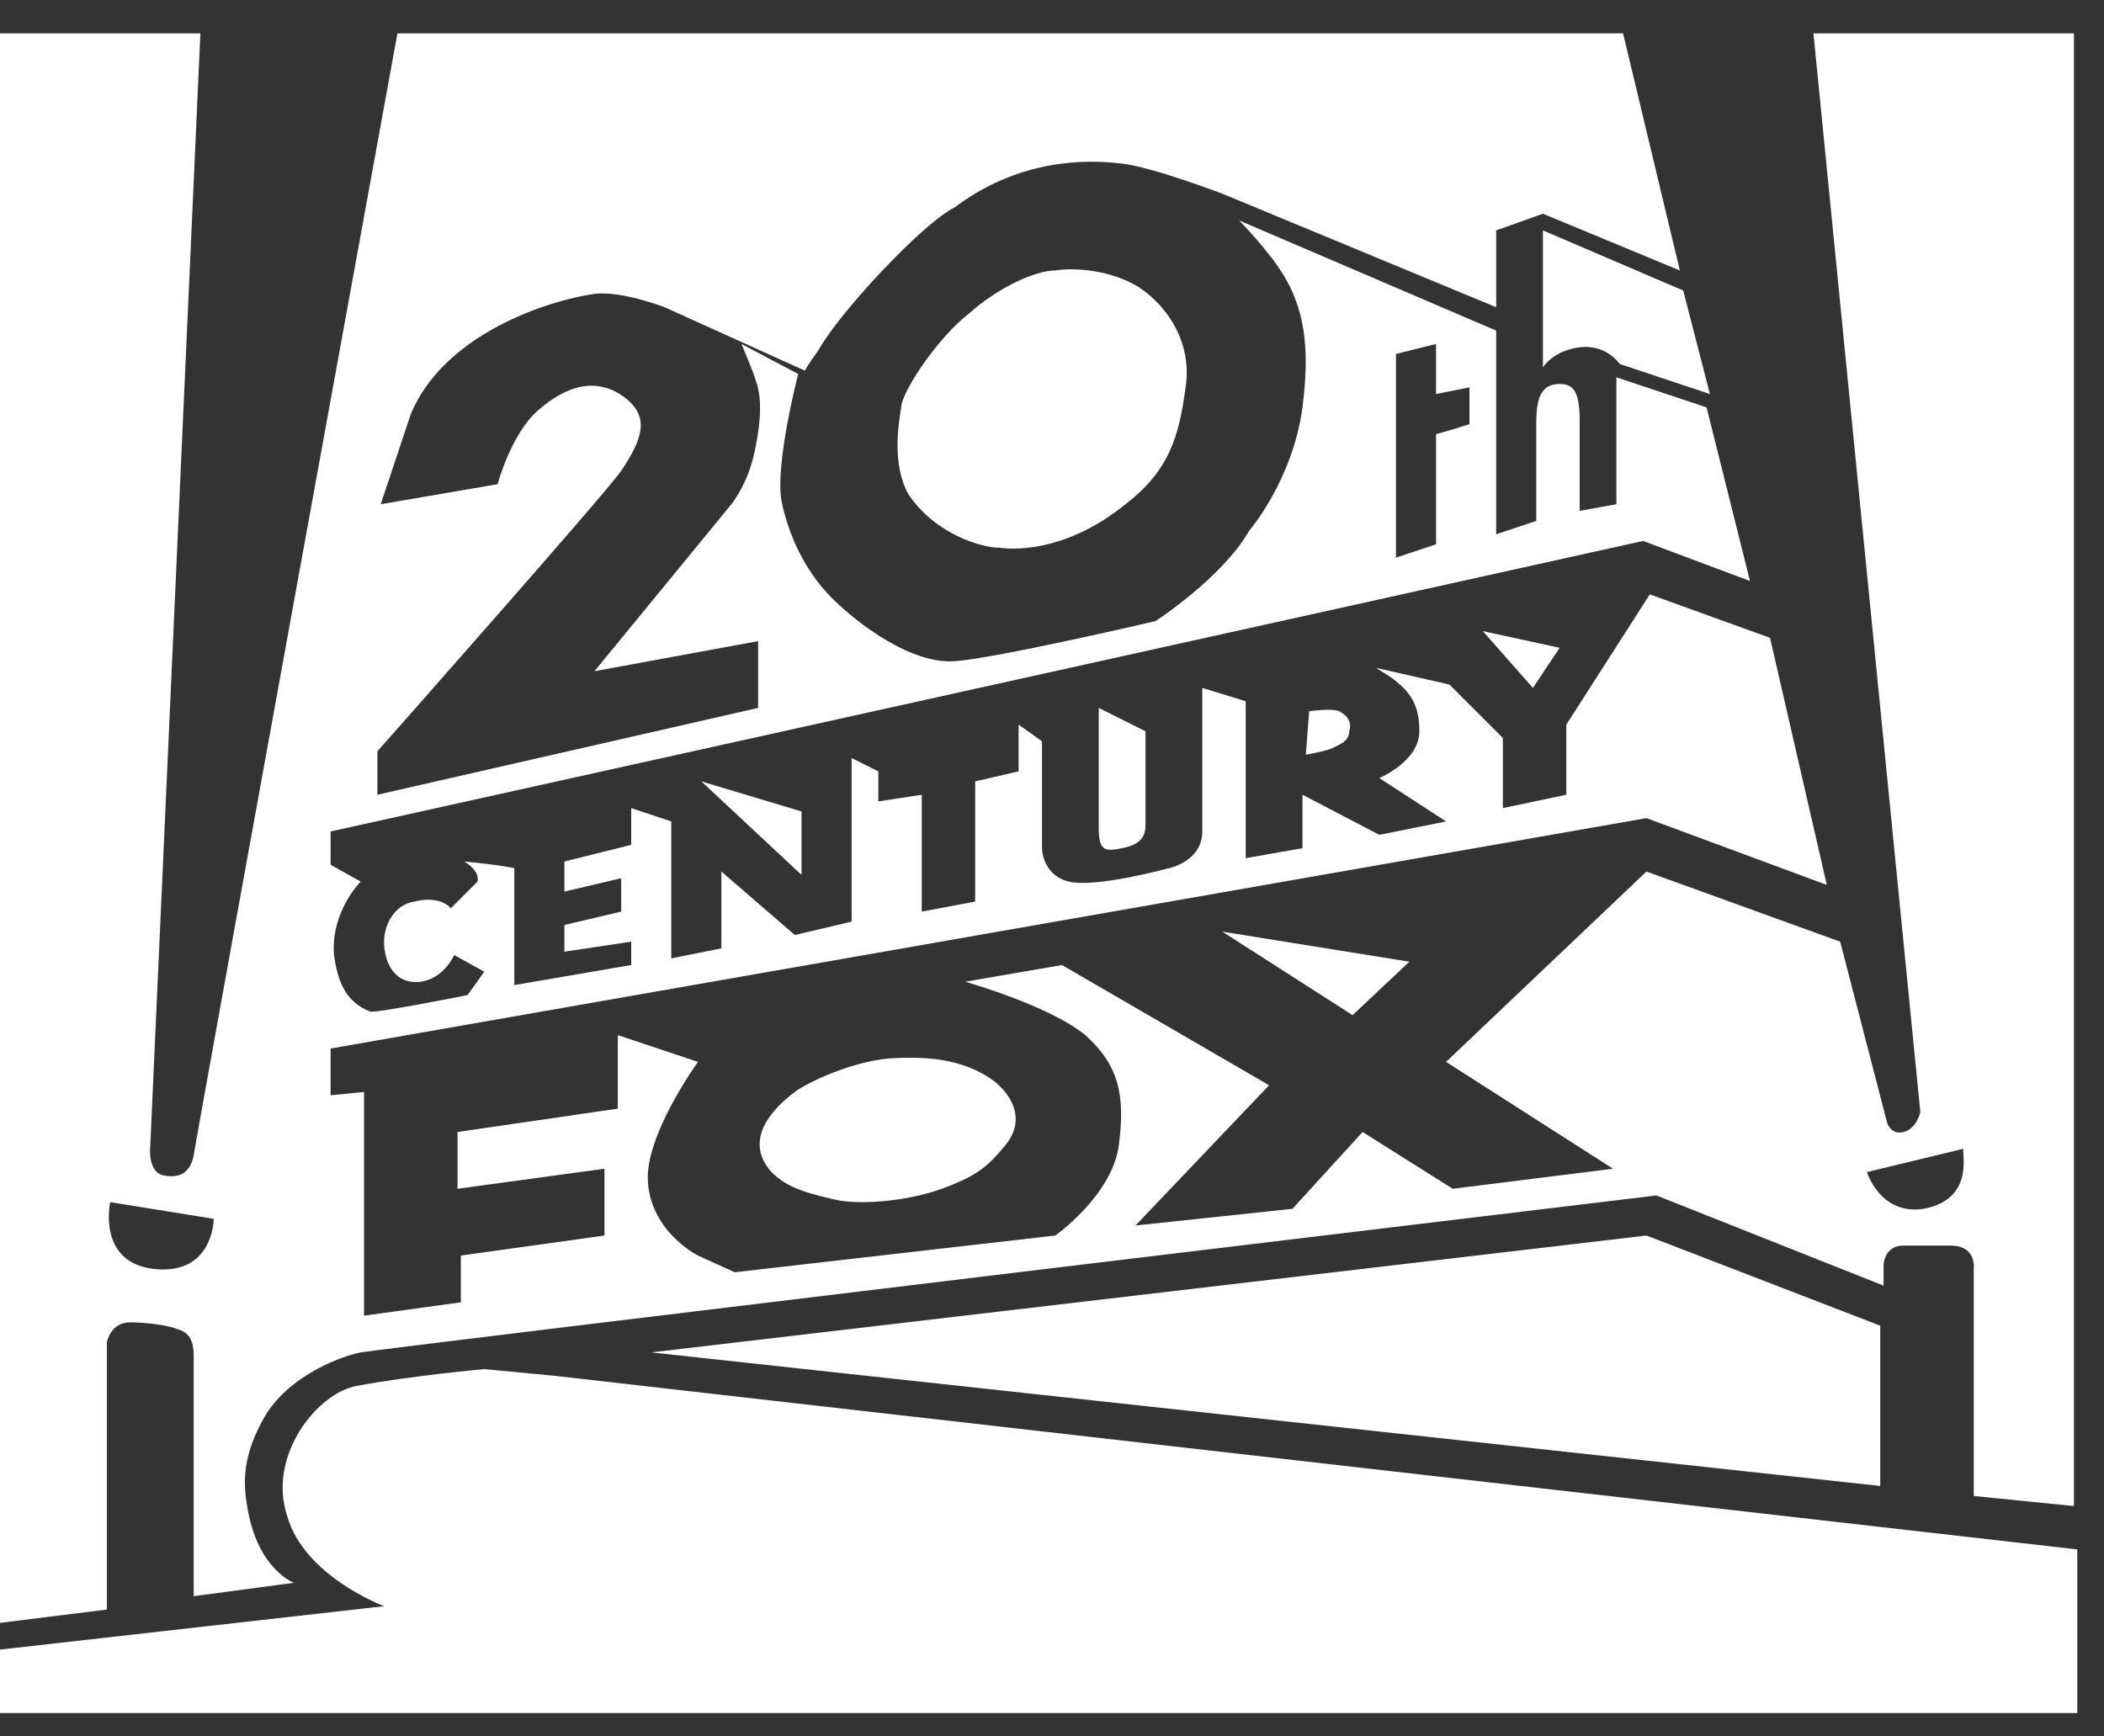 <?xml version="1.0" encoding="utf-8"?>
<!-- Generator: Adobe Illustrator 24.1.0, SVG Export Plug-In . SVG Version: 6.00 Build 0)  -->
<svg version="1.1" id="Layer_1" xmlns="http://www.w3.org/2000/svg" xmlns:xlink="http://www.w3.org/1999/xlink" x="0px" y="0px"
	 viewBox="0 0 63 52" style="enable-background:new 0 0 63 52;" xml:space="preserve">
<rect x="0" y="0" width="63" height="52" fill="#333333" stroke="none"/>
<style type="text/css">
	.st0{fill-rule:evenodd;clip-rule:evenodd;fill:#FFFFFF;}
</style>
<path class="st0" d="M31.6,8.1c0.6-0.1,1.7,0,2.5,0.5c0.9,0.6,1.6,1.7,1.4,3c-0.2,1.5-0.5,2.5-1.8,3.5c-1.6,1.3-3.1,1.4-3.8,1.3
	c-0.5,0-1.9-0.4-2.7-1.6c-0.5-0.9-0.3-2.1-0.2-2.7c0.1-0.5,1.1-2,2-2.7C29.9,8.6,31,8.1,31.6,8.1z M0,51.4v-2l11.5-1.3
	c0,0-2.4-0.9-2.9-2.7c-0.6-1.8,0.9-3.7,2.1-3.9c1.6-0.3,3.8-0.5,3.8-0.5l2.1,0.2l45.6,5.2v4.9H0z M19.5,40.5L49.3,37l7,2.7l0,4.8
	L19.5,40.5z"/>
<path class="st0" d="M62.1,1h-7.8l3.2,32.3c0,0-0.1,0.5-0.5,0.6c-0.4,0.1-0.5-0.3-0.5-0.3l-1.4-5.4l-5.8-2.1l-6,5.7l5,3.2l-4.8,0.6
	l-2.7-1.7l-2.1,2.3L34,36.7l4-4.2l-6.2-3.6l-2.9,0.5c0,0,2.5,0.7,3.6,1.6c1,0.9,1.2,1.8,1,3.3c-0.2,1.5-1.9,2.7-1.9,2.7L22,38.1
	l-1.1-0.5c0,0-1.4-0.7-1.5-2.2c-0.1-1.4,1.5-3.6,1.5-3.6L18.5,31v2.2l-4.8,0.7v1.7l4.4-0.6v2l-4.3,0.6l0,1.4l-2.9,0.4v-6.7l-1,0.1
	v-1.4l39.4-6.9l5.4,2L53,19.1l-3.6-1.3l-2.5,3.9l0,2.1L45,24.2v-2.1l-1.6-1.6L41.2,20c0,0,0.5,0.3,0.6,0.4c0.5,0.4,0.7,0.8,0.7,1.5
	c0,0.9-1.2,1.4-1.2,1.4l2,1.3l-2,0.4l-2.3-1.2l0,1.6l-1.7,0.3V21L36,20.6c0,0,0,3.1,0,4.3c0,0.9-1,1.1-1,1.1s-2.2,0.6-3,0.4
	c-0.8-0.2-0.8-1-0.8-1v-3.2l-0.7-0.5l0,1.4l-1.3,0.3l0,3.6l-1.6,0.3l0-3.5l-1.3,0.2l0-0.9l-0.8-0.4v4.9L23.8,28l-2.2-1.9l0,2.3
	l-1.5,0.3l0-4.1l-1.2-0.4v1.1l-2,0.5v0.9l1.7-0.4v1l-1.7,0.4v0.8l2-0.3l0,0.7l-3.5,0.6l0-3.5c0,0-0.4-0.1-1.5-0.2
	c0.5,0.3,0.4,0.6,0.4,0.6l-0.8,0.8c0,0-0.3-0.4-1.1-0.2c-0.6,0.1-0.9,0.7-0.9,1.2c0,0.6,0.3,1.3,1.1,1.2c0.7-0.1,1-0.8,1-0.8
	l0.9,0.5l-0.5,0.7c0,0-2.5,0.5-2.9,0.5c-0.8-0.3-1-1-1.1-1.7c-0.1-1.3,0.8-2.2,0.8-2.2l-0.9-0.5v-1l39.3-8.7l3.2,1.2l-1.3-5.2
	l-2.7-0.9l0,3.8l-1.1,0.2v-2.7c0-0.9-0.2-1.1-0.6-1.1c-0.6,0-0.7,0.5-0.7,1.2v2.9L44.8,16l0-6.1l-7.7-3.3c0,0,0.4,0.4,0.8,0.9
	c1,1.2,1.4,2.4,1.1,4.7c-0.3,2.2-1.6,3.7-1.6,3.7c-0.8,1.4-2.8,2.7-2.8,2.7s-4.7,1.1-6,1.2c-1.3,0.1-2.9-1.1-3.7-1.9
	c-0.8-0.8-1.3-1.9-1.5-2.9c-0.2-1.1,0.5-3.8,0.5-3.8l-1.7-0.9c0,0,0.3,0.7,0.4,1c0.1,0.3,0.3,0.8,0,2.2c-0.2,1-0.7,1.6-0.7,1.6
	l-4.1,5l4.9-0.9v2l-11.4,2.6v-1.3c0,0,6.9-7.8,7.3-8.4c0.6-0.9,0.9-1.6,0.1-2.2c-0.8-0.6-1.7-0.4-2.6,0.4c-0.8,0.7-1.2,2.2-1.2,2.2
	l-3.5,0.6l0.9-2.7c1-2.4,4.1-3.4,5.5-3.6c0.8-0.1,2.1,0.4,2.1,0.4l4.2,1.9c0,0,0.1-0.2,0.4-0.6c0.6-1.1,3.1-3.8,4.1-4.3
	C30.2,5,32,4.7,33.6,4.9c0.9,0.1,3,0.9,3,0.9l8.2,3.4l0-2.3l1.4-0.5l4.1,1.7L48.6,1L11.9,1c0,0-6,32.9-6.1,33.6
	c-0.1,0.5-0.4,0.7-0.9,0.6c-0.5-0.1-0.4-0.9-0.4-0.9L6,1H0v47.6l3.2-0.4l0-8c0,0,0.1-0.6,0.7-0.6c0.5,0,1.2,0.1,1.4,0.2
	c0.4,0.1,0.5,0.4,0.5,0.8v7.2l3-0.4c0,0-1.1-0.4-1.4-2.3c-0.1-0.6-0.2-1.5,0.6-2.8c0.8-1.2,2.3-1.7,2.8-1.8
	c0.5-0.1,38.8-4.7,38.8-4.7l6.8,2.7v-0.6c0,0,0-0.6,0.6-0.6c0.9,0,1,0,1.4,0c0.8,0,0.7,0.7,0.7,0.7l0,6.8l3,0.3L62.1,1L62.1,1z
	 M4.6,38c-1.7-0.2-1.3-2-1.3-2l3.1,0.5C6.4,36.5,6.4,38.2,4.6,38z M57.6,36.2c-1.3,0.2-1.7-1.1-1.7-1.1l2.9-0.7
	C58.7,34.4,59.2,35.9,57.6,36.2z M44,11.6l-1,0.2v-1.5l-1.2,0.3v6.1l1.2-0.4v-3.3c0.4-0.1,1-0.3,1-0.3V11.6z"/>
<path class="st0" d="M32.9,21.2l1.4,0.7c0,0,0,2.4,0,2.8c0,0.4-0.2,0.6-0.7,0.7c-0.5,0.1-0.7,0.1-0.7-0.6V21.2z M39.2,21.3
	c0,0,0.7-0.1,0.9,0c0.2,0.1,0.4,0.3,0.3,0.6c0,0.3-0.3,0.4-0.5,0.5c-0.2,0.1-0.8,0.2-0.8,0.2L39.2,21.3L39.2,21.3z M44.4,18.9
	l2.3,0.5l-0.8,1.2L44.4,18.9z M21,23.4l3,0.9l0,1.9L21,23.4z M23.8,32.7c0.4-0.3,1.7-0.9,2.8-1c1.4-0.1,2.4,0.1,3.2,0.7
	c0.7,0.6,0.8,1.3,0.3,1.9c-0.5,0.6-0.8,0.9-1.9,1.3c-1.1,0.4-2.6,0.5-3.3,0.3c-0.9-0.2-1.4-0.4-1.8-0.8C22.3,34.2,23,33.3,23.8,32.7
	z M36.6,27.9l5.6,0.9l-1.7,1.6L36.6,27.9z M51.2,11.8l-0.8-3.1l-4.2-1.8V11c0,0,0.3-0.5,1.1-0.6c0.8-0.1,1.2,0.5,1.2,0.5L51.2,11.8z
	"/>
</svg>
